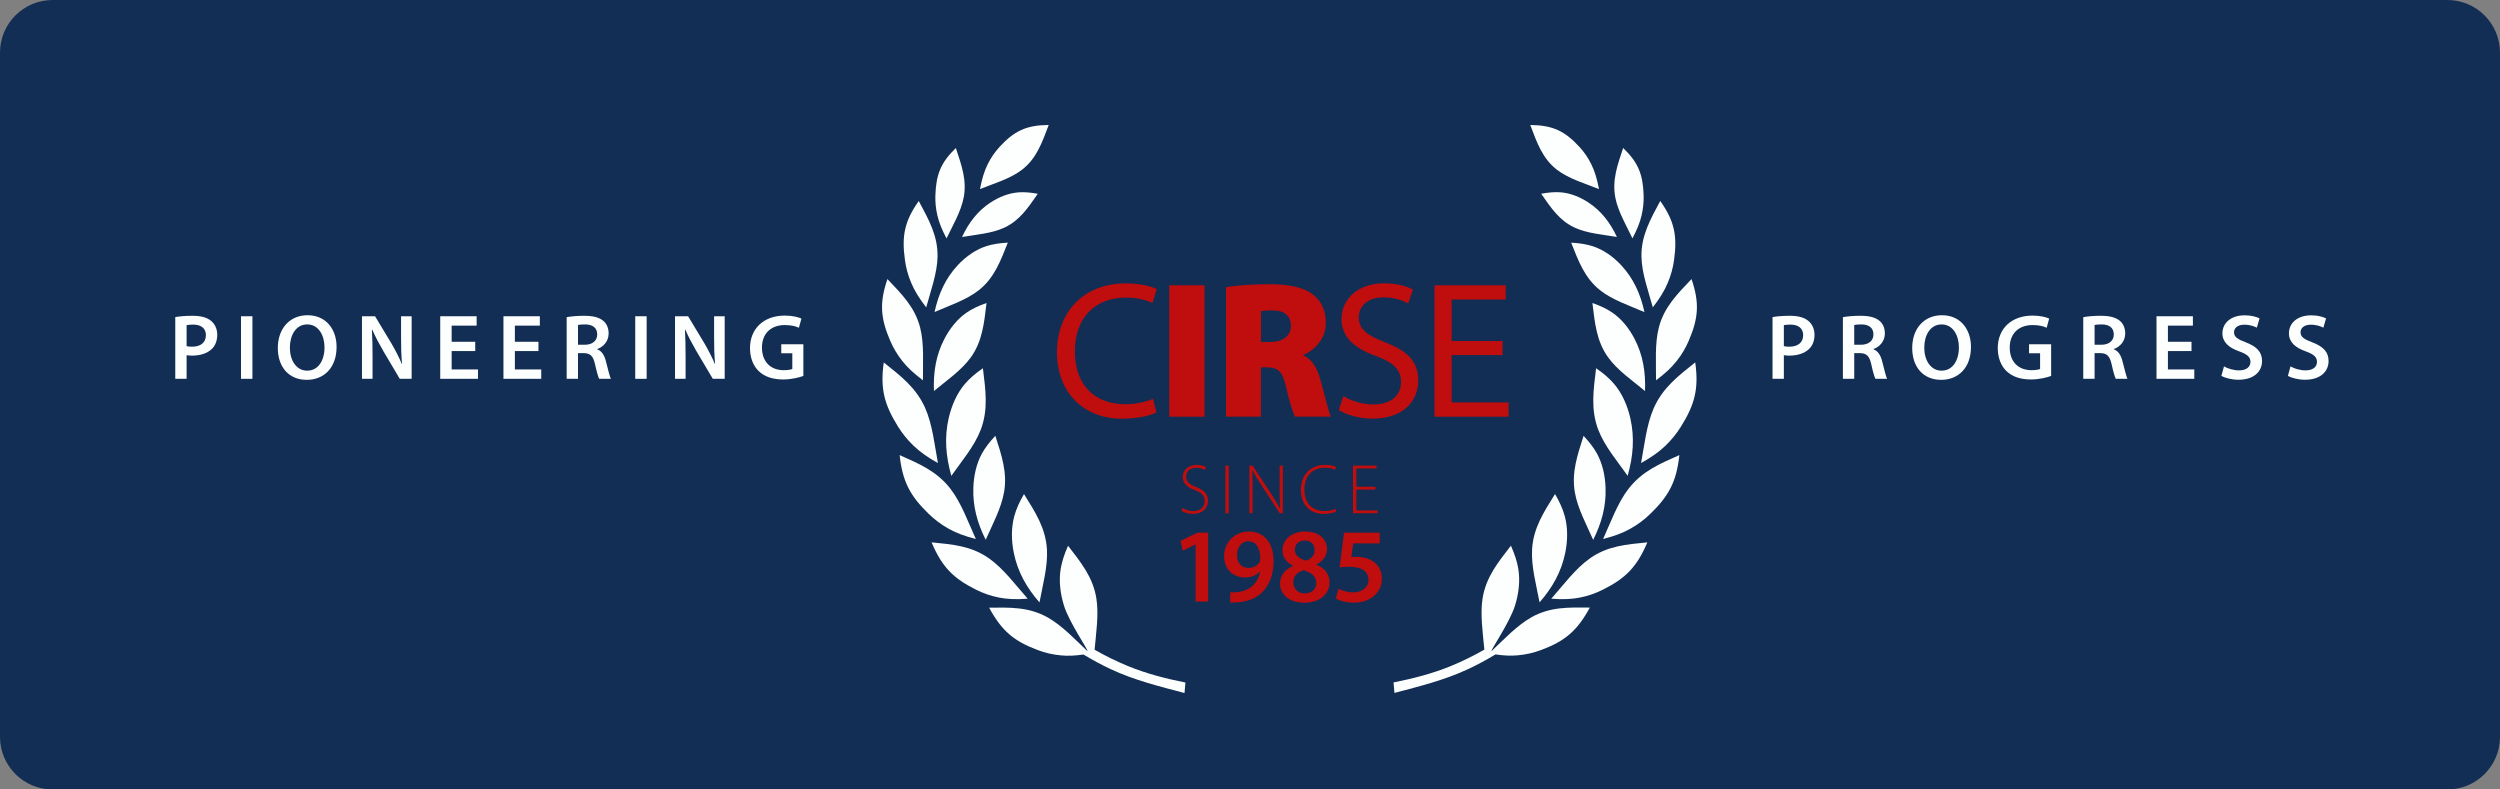 <?xml version="1.0" encoding="UTF-8"?> <svg xmlns="http://www.w3.org/2000/svg" xmlns:xlink="http://www.w3.org/1999/xlink" id="Ebene_1" data-name="Ebene 1" viewBox="0 0 538.58 170.08"><rect x="0" y="0" width="538.58" height="170.08" fill="#808080" stroke="none"/><defs><style> .cls-1 { fill: #122e54; } .cls-2 { fill: #c00d0d; } .cls-3 { fill: none; } .cls-4 { clip-path: url(#clippath-1); } .cls-5 { clip-path: url(#clippath); } .cls-6 { fill: #fdfefe; } </style><clipPath id="clippath"><rect class="cls-3" width="538.58" height="170.08"></rect></clipPath><clipPath id="clippath-1"><rect class="cls-3" width="538.58" height="170.08"></rect></clipPath></defs><g class="cls-5"><path class="cls-1" d="M11.34,0h515.9c6.26,0,11.34,5.08,11.34,11.34v147.4c0,6.26-5.08,11.34-11.34,11.34H11.34C5.08,170.08,0,165,0,158.74V11.34C0,5.08,5.08,0,11.34,0Z"></path></g><path class="cls-2" d="M248.41,85.9c-1.47.71-3.74,1.18-6.01,1.18-6.85,0-10.84-4.41-10.84-11.34,0-7.39,4.41-11.63,11.05-11.63,2.35,0,4.33.5,5.67,1.18l.92-3.02c-.97-.46-3.23-1.22-6.72-1.22-8.78,0-14.78,5.96-14.78,14.83s5.96,14.32,13.94,14.32c3.44,0,6.17-.67,7.48-1.34l-.71-2.94Z"></path><rect class="cls-2" x="251.9" y="61.46" width="7.6" height="28.31"></rect><path class="cls-2" d="M271.64,67.04c.38-.08,1.13-.17,2.56-.17,2.52,0,3.91,1.22,3.91,3.32s-1.64,3.49-4.49,3.49h-1.97v-6.64ZM264.12,89.77h7.52v-10.63h1.22c2.35,0,3.4.71,4.16,4.07.8,3.53,1.55,5.71,1.97,6.55h7.73c-.55-1.09-1.47-5.21-2.31-8.11-.71-2.44-1.76-4.24-3.61-5.08v-.13c2.18-.84,4.83-3.32,4.83-6.85,0-2.73-.97-4.75-2.77-6.13-2.14-1.64-5.25-2.23-9.58-2.23-3.78,0-7.01.29-9.16.63v27.89Z"></path><path class="cls-2" d="M288.44,88.34c1.51,1.01,4.49,1.85,7.22,1.85,6.68,0,9.87-3.82,9.87-8.15s-2.39-6.43-7.18-8.32c-3.91-1.51-5.63-2.81-5.63-5.42,0-1.93,1.47-4.24,5.33-4.24,2.56,0,4.45.8,5.33,1.34l1.01-3.02c-1.22-.67-3.36-1.34-6.22-1.34-5.5,0-9.16,3.28-9.16,7.69,0,3.95,2.86,6.38,7.48,7.98,3.82,1.43,5.33,2.98,5.33,5.63,0,2.86-2.18,4.79-5.92,4.79-2.52,0-4.87-.8-6.51-1.81l-.97,3.02Z"></path><polygon class="cls-2" points="323.7 73.47 312.73 73.47 312.73 64.52 324.37 64.52 324.37 61.46 309.04 61.46 309.04 89.77 325 89.77 325 86.7 312.73 86.7 312.73 76.49 323.7 76.49 323.7 73.47"></polygon><path class="cls-2" d="M254.53,110.03c.53.4,1.57.68,2.45.68,2.19,0,3.26-1.32,3.26-2.82s-.9-2.3-2.59-2.98c-1.48-.58-2.13-1.16-2.13-2.28,0-.81.56-1.87,2.22-1.87.88,0,1.54.29,1.81.49l.27-.62c-.35-.23-1.08-.47-2.04-.47-1.75,0-2.98,1.1-2.98,2.6,0,1.38.99,2.24,2.63,2.83,1.49.56,2.09,1.25,2.09,2.39,0,1.26-.94,2.13-2.48,2.13-.85,0-1.66-.27-2.24-.67l-.27.59Z"></path><rect class="cls-2" x="263.98" y="100.31" width=".73" height="10.26"></rect><path class="cls-2" d="M269.86,110.57v-5.19c0-1.7-.02-2.82-.09-4.08l.03-.02c.53,1.07,1.23,2.15,1.99,3.32l3.91,5.97h.67v-10.26h-.7v5.11c0,1.6.02,2.77.12,4.15l-.03.02c-.5-.99-1.1-1.95-1.93-3.23l-3.99-6.06h-.68v10.26h.7Z"></path><path class="cls-2" d="M287.66,109.62c-.59.29-1.45.47-2.31.47-2.75,0-4.34-1.8-4.34-4.58,0-2.95,1.69-4.75,4.46-4.75.87,0,1.61.18,2.13.44l.23-.61c-.3-.15-1.07-.44-2.37-.44-3.24,0-5.21,2.3-5.21,5.34,0,3.64,2.37,5.22,4.85,5.22,1.26,0,2.25-.26,2.77-.52l-.21-.58Z"></path><polygon class="cls-2" points="296.31 104.86 292.21 104.86 292.21 100.92 296.55 100.92 296.55 100.31 291.48 100.31 291.48 110.57 296.79 110.57 296.79 109.96 292.21 109.96 292.21 105.47 296.31 105.47 296.31 104.86"></polygon><polygon class="cls-2" points="257.57 129.59 260.28 129.59 260.28 114.75 257.96 114.75 254.33 116.53 254.81 118.65 257.52 117.28 257.57 117.28 257.57 129.59"></polygon><path class="cls-2" d="M268.94,116.6c1.8,0,2.58,1.71,2.56,3.72,0,.39-.07.62-.16.8-.43.68-1.26,1.23-2.4,1.23-1.55,0-2.44-1.19-2.44-2.72,0-1.78,1-3.04,2.42-3.04h.02ZM265.01,129.8c.43.02,1.05.02,1.69-.05,2.01-.14,3.79-.82,5.09-2.03,1.55-1.46,2.58-3.72,2.58-6.89,0-3.61-1.85-6.32-5.3-6.32-3.17,0-5.36,2.47-5.36,5.3s1.92,4.59,4.5,4.59c1.42,0,2.49-.48,3.24-1.3h.05c-.27,1.42-.94,2.53-1.92,3.31-.8.66-1.89,1.05-3.01,1.14-.66.07-1.1.09-1.55.05v2.21Z"></path><path class="cls-2" d="M281.12,116.44c1.48,0,2.1,1.07,2.1,2.1,0,1.12-.82,1.94-1.85,2.24-1.42-.39-2.42-1.12-2.42-2.33,0-1.07.73-2.01,2.15-2.01h.02ZM281.09,127.85c-1.55,0-2.51-1.14-2.47-2.42,0-1.21.8-2.19,2.19-2.58,1.67.46,2.76,1.28,2.76,2.79,0,1.28-.98,2.21-2.47,2.21h-.02ZM281.21,114.5c-2.79,0-4.93,1.64-4.93,4.06,0,1.3.71,2.53,2.26,3.29v.07c-1.71.75-2.79,2.01-2.79,3.84,0,2.08,1.8,4.09,5.27,4.09,3.17,0,5.41-1.78,5.41-4.43,0-1.85-1.21-3.13-2.83-3.74v-.07c1.62-.8,2.28-2.1,2.28-3.36,0-1.83-1.44-3.74-4.66-3.74h-.02Z"></path><path class="cls-2" d="M297.24,114.75h-7.69l-.96,7.49c.57-.07,1.19-.14,2.03-.14,2.94,0,4.2,1.12,4.2,2.83s-1.58,2.69-3.22,2.69c-1.35,0-2.63-.43-3.26-.78l-.57,2.12c.78.43,2.21.87,3.95.87,3.63,0,5.98-2.31,5.98-5.14,0-1.8-.82-3.06-1.94-3.77-.98-.66-2.31-.96-3.61-.96-.43,0-.73.02-1.05.07l.43-2.97h5.71v-2.33Z"></path><g class="cls-4"><path class="cls-6" d="M213.4,43.62c-2.76,1.82-4.68,4.3-6.15,7.44,2.92-.5,6.37-.76,9.06-1.99,3.35-1.53,5.16-4.31,7.26-7.32-1.58-.3-2.92-.4-4.17-.31-2.1.16-4.18.99-6,2.19M217.11,52.27c-1.82.1-3.34.34-4.69.78-2.29.75-4.38,2.25-6.11,4.1-2.61,2.81-4.12,6.14-4.98,10.07,3.12-1.36,6.87-2.59,9.55-4.71,3.34-2.64,4.66-6.27,6.24-10.25M215.32,31.67c-.96,1.05-1.81,2.23-2.55,3.74-.72,1.46-1.21,3.04-1.65,5.32,2.96-1.18,6.53-2.22,9.05-4.16,3.14-2.42,4.33-5.87,5.76-9.65-4.85.04-7.43,1.29-10.61,4.74M207.61,42.57c.72-3.76-.48-7.02-1.69-10.68-3.24,3.13-4.26,5.69-4.41,10.22-.04,1.38.07,2.78.44,4.34.36,1.51.94,2.97,1.96,4.92,1.31-2.75,3.12-5.78,3.69-8.8M199.53,66.23c.94-3.46,2.39-7.37,2.45-10.97.07-4.5-1.94-8.01-4.05-11.96-3.06,4.33-3.71,7.51-2.97,12.77.22,1.6.63,3.19,1.37,4.92.71,1.67,1.66,3.23,3.21,5.24M212.53,65.28c-1.71.59-3.1,1.25-4.28,2.06-2,1.36-3.62,3.4-4.81,5.69-1.79,3.46-2.4,7.13-2.24,11.21,2.63-2.19,5.91-4.43,7.93-7.23,2.52-3.5,2.88-7.41,3.4-11.73M211.26,92.64c1.7-4.4,1.06-8.62.49-13.31-1.61,1.11-2.87,2.2-3.88,3.38-1.71,2.01-2.85,4.61-3.49,7.36-.95,4.15-.64,8.18.57,12.44,2.15-3.05,4.95-6.34,6.31-9.87M216.3,106.1c.76-4.33-.54-8.05-1.87-12.21-1.25,1.32-2.19,2.55-2.89,3.82-1.18,2.15-1.76,4.74-1.85,7.37-.14,3.96.84,7.57,2.66,11.21,1.4-3.19,3.33-6.72,3.94-10.19M221.39,128.98c-2.54-2.89-5.21-6.49-8.31-8.68-3.87-2.73-7.91-3.01-12.39-3.46,2.24,5.29,4.67,7.76,9.61,10.21,1.5.75,3.08,1.32,4.94,1.69,1.8.35,3.62.43,6.14.24M194.39,77.78c1.12,1.41,2.44,2.64,4.44,4.15-.03-3.64.3-7.87-.61-11.39-1.14-4.39-3.98-7.21-7.04-10.42-1.74,5.11-1.51,8.39.6,13.29.64,1.49,1.46,2.91,2.61,4.37M196.87,96.08c1.38,1.31,2.91,2.4,5.19,3.68-.71-3.81-1.17-8.28-2.73-11.82-1.95-4.43-5.3-6.95-8.94-9.86-.78,5.61.07,9.01,3.07,13.82.92,1.46,1.99,2.83,3.41,4.19M204.38,113.91c1.63.91,3.37,1.57,5.85,2.21-1.61-3.53-3.13-7.78-5.48-10.83-2.94-3.81-6.76-5.38-10.94-7.25.61,5.69,2.25,8.79,6.29,12.69,1.23,1.18,2.59,2.24,4.28,3.18M225.54,118.33c-.27-4.61-2.54-8.03-4.94-11.89-.98,1.69-1.66,3.2-2.07,4.68-.7,2.51-.67,5.31-.12,8,.83,4.06,2.73,7.46,5.53,10.66.67-3.63,1.82-7.75,1.61-11.44M242.99,143.49c4.05,1.66,8.16,2.7,12.39,3.55-.07.75-.13,1.51-.2,2.26-5.41-1.44-10.8-2.75-15.95-5.17-1.92-.9-3.84-1.94-5.82-3.13-1.81.27-3.27.33-4.74.2-1.88-.16-3.5-.56-5.06-1.14-5.13-1.91-7.78-4.1-10.52-9.15,4.48-.04,8.5-.2,12.61,2.1,3.08,1.73,5.91,4.74,8.56,7.26.31-.1-3.88-6.08-5.04-9.79-.82-2.62-1.14-5.41-.7-8,.26-1.53.78-3.11,1.57-4.91,2.77,3.59,5.36,6.74,6.1,11.32.56,3.49-.06,7.51-.38,11.08,2.4,1.37,4.77,2.53,7.18,3.52"></path><path class="cls-6" d="M348.34,51.06c-1.47-3.13-3.39-5.62-6.15-7.44-1.83-1.2-3.9-2.03-6-2.19-1.24-.09-2.59.01-4.17.31,2.1,3.01,3.91,5.79,7.26,7.32,2.68,1.23,6.13,1.49,9.06,1.99M349.28,57.16c-1.73-1.86-3.82-3.35-6.11-4.1-1.35-.44-2.87-.69-4.69-.78,1.58,3.98,2.9,7.61,6.24,10.25,2.67,2.12,6.43,3.35,9.55,4.71-.86-3.94-2.38-7.27-4.98-10.07M344.48,40.73c-.45-2.29-.94-3.87-1.65-5.32-.74-1.51-1.58-2.69-2.55-3.74-3.17-3.45-5.76-4.7-10.61-4.74,1.43,3.78,2.62,7.23,5.76,9.65,2.52,1.94,6.09,2.97,9.05,4.16M351.68,51.36c1.02-1.94,1.6-3.4,1.96-4.92.37-1.57.49-2.96.45-4.34-.14-4.53-1.16-7.09-4.41-10.22-1.22,3.65-2.41,6.92-1.69,10.68.58,3.01,2.39,6.05,3.7,8.8M356.06,66.23c1.55-2.02,2.5-3.57,3.21-5.25.74-1.73,1.14-3.32,1.37-4.92.74-5.26.09-8.44-2.97-12.77-2.11,3.95-4.12,7.46-4.05,11.96.06,3.61,1.51,7.51,2.45,10.97M346.46,77.01c2.02,2.8,5.3,5.04,7.93,7.23.16-4.08-.45-7.75-2.24-11.21-1.18-2.29-2.81-4.33-4.81-5.69-1.18-.81-2.57-1.46-4.28-2.06.52,4.32.87,8.23,3.4,11.73M351.22,90.07c-.63-2.75-1.78-5.35-3.49-7.36-1.01-1.19-2.27-2.27-3.88-3.38-.57,4.69-1.21,8.91.49,13.31,1.36,3.53,4.16,6.81,6.31,9.86,1.21-4.25,1.52-8.29.57-12.43M343.23,116.29c1.82-3.64,2.8-7.25,2.66-11.21-.09-2.62-.67-5.21-1.85-7.36-.7-1.27-1.64-2.5-2.89-3.82-1.32,4.16-2.63,7.88-1.87,12.21.61,3.47,2.54,7,3.94,10.19M329.9,133c-3.08,1.73-5.91,4.74-8.56,7.26-.31-.1,3.88-6.08,5.04-9.79.82-2.62,1.14-5.41.7-8-.26-1.53-.78-3.11-1.58-4.91-2.77,3.59-5.36,6.74-6.1,11.32-.56,3.49.06,7.51.38,11.07-2.4,1.37-4.77,2.53-7.18,3.52-4.05,1.66-8.16,2.7-12.39,3.55.07.75.14,1.51.2,2.26,5.41-1.44,10.8-2.75,15.95-5.17,1.92-.9,3.84-1.94,5.82-3.13,1.81.27,3.27.33,4.74.2,1.88-.16,3.5-.56,5.06-1.14,5.13-1.91,7.78-4.1,10.52-9.15-4.48-.04-8.5-.2-12.61,2.1M342.51,120.3c-3.1,2.18-5.77,5.79-8.31,8.68,2.52.19,4.34.11,6.14-.24,1.86-.37,3.44-.94,4.94-1.69,4.94-2.46,7.37-4.92,9.61-10.21-4.48.45-8.52.73-12.39,3.46M356.76,81.93c2.01-1.5,3.32-2.73,4.44-4.15,1.16-1.46,1.97-2.88,2.61-4.37,2.11-4.9,2.34-8.18.6-13.29-3.06,3.22-5.9,6.03-7.04,10.42-.91,3.52-.58,7.74-.61,11.38M353.54,99.76c2.27-1.28,3.81-2.37,5.19-3.68,1.42-1.36,2.5-2.72,3.41-4.19,3.01-4.81,3.85-8.21,3.07-13.82-3.64,2.91-6.99,5.43-8.94,9.86-1.56,3.55-2.02,8.02-2.73,11.83M350.84,105.29c-2.36,3.05-3.88,7.3-5.48,10.83,2.48-.64,4.22-1.29,5.86-2.21,1.69-.94,3.05-1.99,4.28-3.18,4.04-3.9,5.68-6.99,6.29-12.69-4.19,1.87-8,3.44-10.94,7.25M335,106.44c-2.4,3.86-4.67,7.28-4.94,11.89-.22,3.69.93,7.81,1.61,11.44,2.79-3.19,4.7-6.6,5.53-10.66.55-2.69.58-5.48-.12-7.99-.42-1.49-1.09-3-2.07-4.68"></path></g><path class="cls-6" d="M40.2,70.05c.26-.06.74-.12,1.42-.12,1.7,0,2.74.8,2.74,2.28,0,1.56-1.12,2.48-2.96,2.48-.5,0-.88-.02-1.2-.12v-4.52ZM37.76,81.61h2.44v-5.1c.34.08.74.1,1.2.1,1.74,0,3.26-.48,4.26-1.46.74-.72,1.14-1.76,1.14-3.04s-.52-2.32-1.32-2.98c-.86-.72-2.16-1.1-3.96-1.1-1.64,0-2.86.12-3.76.28v13.3Z"></path><rect class="cls-6" x="51.92" y="68.13" width="2.46" height="13.48"></rect><path class="cls-6" d="M66.17,79.85c-2.36,0-3.72-2.26-3.72-4.94s1.28-5.02,3.74-5.02,3.72,2.4,3.72,4.94c0,2.82-1.34,5.02-3.72,5.02h-.02ZM66.09,81.83c3.68,0,6.42-2.58,6.42-7.1,0-3.84-2.32-6.82-6.24-6.82s-6.42,2.94-6.42,7.06,2.4,6.86,6.22,6.86h.02Z"></path><path class="cls-6" d="M80.26,81.61v-4.82c0-2.22-.04-4-.14-5.74l.08-.02c.66,1.52,1.54,3.16,2.4,4.64l3.52,5.94h2.56v-13.48h-2.28v4.7c0,2.06.04,3.8.22,5.58l-.04.02c-.62-1.46-1.42-3.02-2.3-4.52l-3.48-5.78h-2.82v13.48h2.28Z"></path><polygon class="cls-6" points="102.38 73.63 97.3 73.63 97.3 70.15 102.68 70.15 102.68 68.13 94.84 68.13 94.84 81.61 102.98 81.61 102.98 79.59 97.3 79.59 97.3 75.63 102.38 75.63 102.38 73.63"></polygon><polygon class="cls-6" points="116 73.63 110.92 73.63 110.92 70.15 116.3 70.15 116.3 68.13 108.46 68.13 108.46 81.61 116.6 81.61 116.6 79.59 110.92 79.59 110.92 75.63 116 75.63 116 73.63"></polygon><path class="cls-6" d="M124.52,70.01c.24-.06.74-.12,1.52-.12,1.6,0,2.62.7,2.62,2.16,0,1.34-1.02,2.22-2.68,2.22h-1.46v-4.26ZM122.08,81.61h2.44v-5.54h1.24c1.4.04,2.02.6,2.42,2.36.36,1.68.7,2.78.9,3.18h2.52c-.26-.52-.62-2.08-1.06-3.76-.32-1.3-.9-2.24-1.88-2.6v-.06c1.28-.44,2.46-1.62,2.46-3.36,0-1.16-.42-2.1-1.16-2.72-.92-.76-2.22-1.08-4.16-1.08-1.42,0-2.78.12-3.72.3v13.28Z"></path><rect class="cls-6" x="136.85" y="68.13" width="2.46" height="13.48"></rect><path class="cls-6" d="M147.7,81.61v-4.82c0-2.22-.04-4-.14-5.74l.08-.02c.66,1.52,1.54,3.16,2.4,4.64l3.52,5.94h2.56v-13.48h-2.28v4.7c0,2.06.04,3.8.22,5.58l-.04.02c-.62-1.46-1.42-3.02-2.3-4.52l-3.48-5.78h-2.82v13.48h2.28Z"></path><path class="cls-6" d="M173.07,74.17h-4.76v1.94h2.38v3.38c-.32.14-.96.26-1.86.26-2.8,0-4.68-1.8-4.68-4.88s2.02-4.84,4.9-4.84c1.42,0,2.32.24,3.06.58l.54-1.98c-.62-.3-1.92-.64-3.58-.64-4.46,0-7.48,2.72-7.5,7,0,2.04.68,3.82,1.88,4.96,1.28,1.22,3.02,1.8,5.3,1.8,1.78,0,3.46-.44,4.32-.76v-6.82Z"></path><path class="cls-6" d="M384.3,70.05c.26-.06.74-.12,1.42-.12,1.7,0,2.74.8,2.74,2.28,0,1.56-1.12,2.48-2.96,2.48-.5,0-.88-.02-1.2-.12v-4.52ZM381.86,81.61h2.44v-5.1c.34.08.74.1,1.2.1,1.74,0,3.26-.48,4.26-1.46.74-.72,1.14-1.76,1.14-3.04s-.52-2.32-1.32-2.98c-.86-.72-2.16-1.1-3.96-1.1-1.64,0-2.86.12-3.76.28v13.3Z"></path><path class="cls-6" d="M399.46,70.01c.24-.06.74-.12,1.52-.12,1.6,0,2.62.7,2.62,2.16,0,1.34-1.02,2.22-2.68,2.22h-1.46v-4.26ZM397.02,81.61h2.44v-5.54h1.24c1.4.04,2.02.6,2.42,2.36.36,1.68.7,2.78.9,3.18h2.52c-.26-.52-.62-2.08-1.06-3.76-.32-1.3-.9-2.24-1.88-2.6v-.06c1.28-.44,2.46-1.62,2.46-3.36,0-1.16-.42-2.1-1.16-2.72-.92-.76-2.22-1.08-4.16-1.08-1.42,0-2.78.12-3.72.3v13.28Z"></path><path class="cls-6" d="M418.27,79.85c-2.36,0-3.72-2.26-3.72-4.94s1.28-5.02,3.74-5.02,3.72,2.4,3.72,4.94c0,2.82-1.34,5.02-3.72,5.02h-.02ZM418.19,81.83c3.68,0,6.42-2.58,6.42-7.1,0-3.84-2.32-6.82-6.24-6.82s-6.42,2.94-6.42,7.06,2.4,6.86,6.22,6.86h.02Z"></path><path class="cls-6" d="M441.88,74.17h-4.76v1.94h2.38v3.38c-.32.14-.96.26-1.86.26-2.8,0-4.68-1.8-4.68-4.88s2.02-4.84,4.9-4.84c1.42,0,2.32.24,3.06.58l.54-1.98c-.62-.3-1.92-.64-3.58-.64-4.46,0-7.48,2.72-7.5,7,0,2.04.68,3.82,1.88,4.96,1.28,1.22,3.02,1.8,5.3,1.8,1.78,0,3.46-.44,4.32-.76v-6.82Z"></path><path class="cls-6" d="M451.24,70.01c.24-.06.74-.12,1.52-.12,1.6,0,2.62.7,2.62,2.16,0,1.34-1.02,2.22-2.68,2.22h-1.46v-4.26ZM448.8,81.61h2.44v-5.54h1.24c1.4.04,2.02.6,2.42,2.36.36,1.68.7,2.78.9,3.18h2.52c-.26-.52-.62-2.08-1.06-3.76-.32-1.3-.9-2.24-1.88-2.6v-.06c1.28-.44,2.46-1.62,2.46-3.36,0-1.16-.42-2.1-1.16-2.72-.92-.76-2.22-1.08-4.16-1.08-1.42,0-2.78.12-3.72.3v13.28Z"></path><polygon class="cls-6" points="472.12 73.63 467.04 73.63 467.04 70.15 472.42 70.15 472.42 68.13 464.58 68.13 464.58 81.61 472.72 81.61 472.72 79.59 467.04 79.59 467.04 75.63 472.12 75.63 472.12 73.63"></polygon><path class="cls-6" d="M478.56,80.97c.74.44,2.22.84,3.66.84,3.46,0,5.1-1.86,5.1-4.04,0-1.92-1.12-3.1-3.46-4-1.8-.68-2.58-1.16-2.58-2.2,0-.8.66-1.62,2.22-1.62,1.26,0,2.2.38,2.7.64l.58-2c-.7-.34-1.76-.66-3.22-.66-2.94,0-4.78,1.66-4.78,3.88,0,1.92,1.42,3.12,3.66,3.9,1.7.62,2.38,1.22,2.38,2.24,0,1.1-.88,1.84-2.44,1.84-1.26,0-2.48-.4-3.26-.86l-.56,2.04Z"></path><path class="cls-6" d="M492.89,80.97c.74.44,2.22.84,3.66.84,3.46,0,5.1-1.86,5.1-4.04,0-1.92-1.12-3.1-3.46-4-1.8-.68-2.58-1.16-2.58-2.2,0-.8.66-1.62,2.22-1.62,1.26,0,2.2.38,2.7.64l.58-2c-.7-.34-1.76-.66-3.22-.66-2.94,0-4.78,1.66-4.78,3.88,0,1.92,1.42,3.12,3.66,3.9,1.7.62,2.38,1.22,2.38,2.24,0,1.1-.88,1.84-2.44,1.84-1.26,0-2.48-.4-3.26-.86l-.56,2.04Z"></path></svg> 